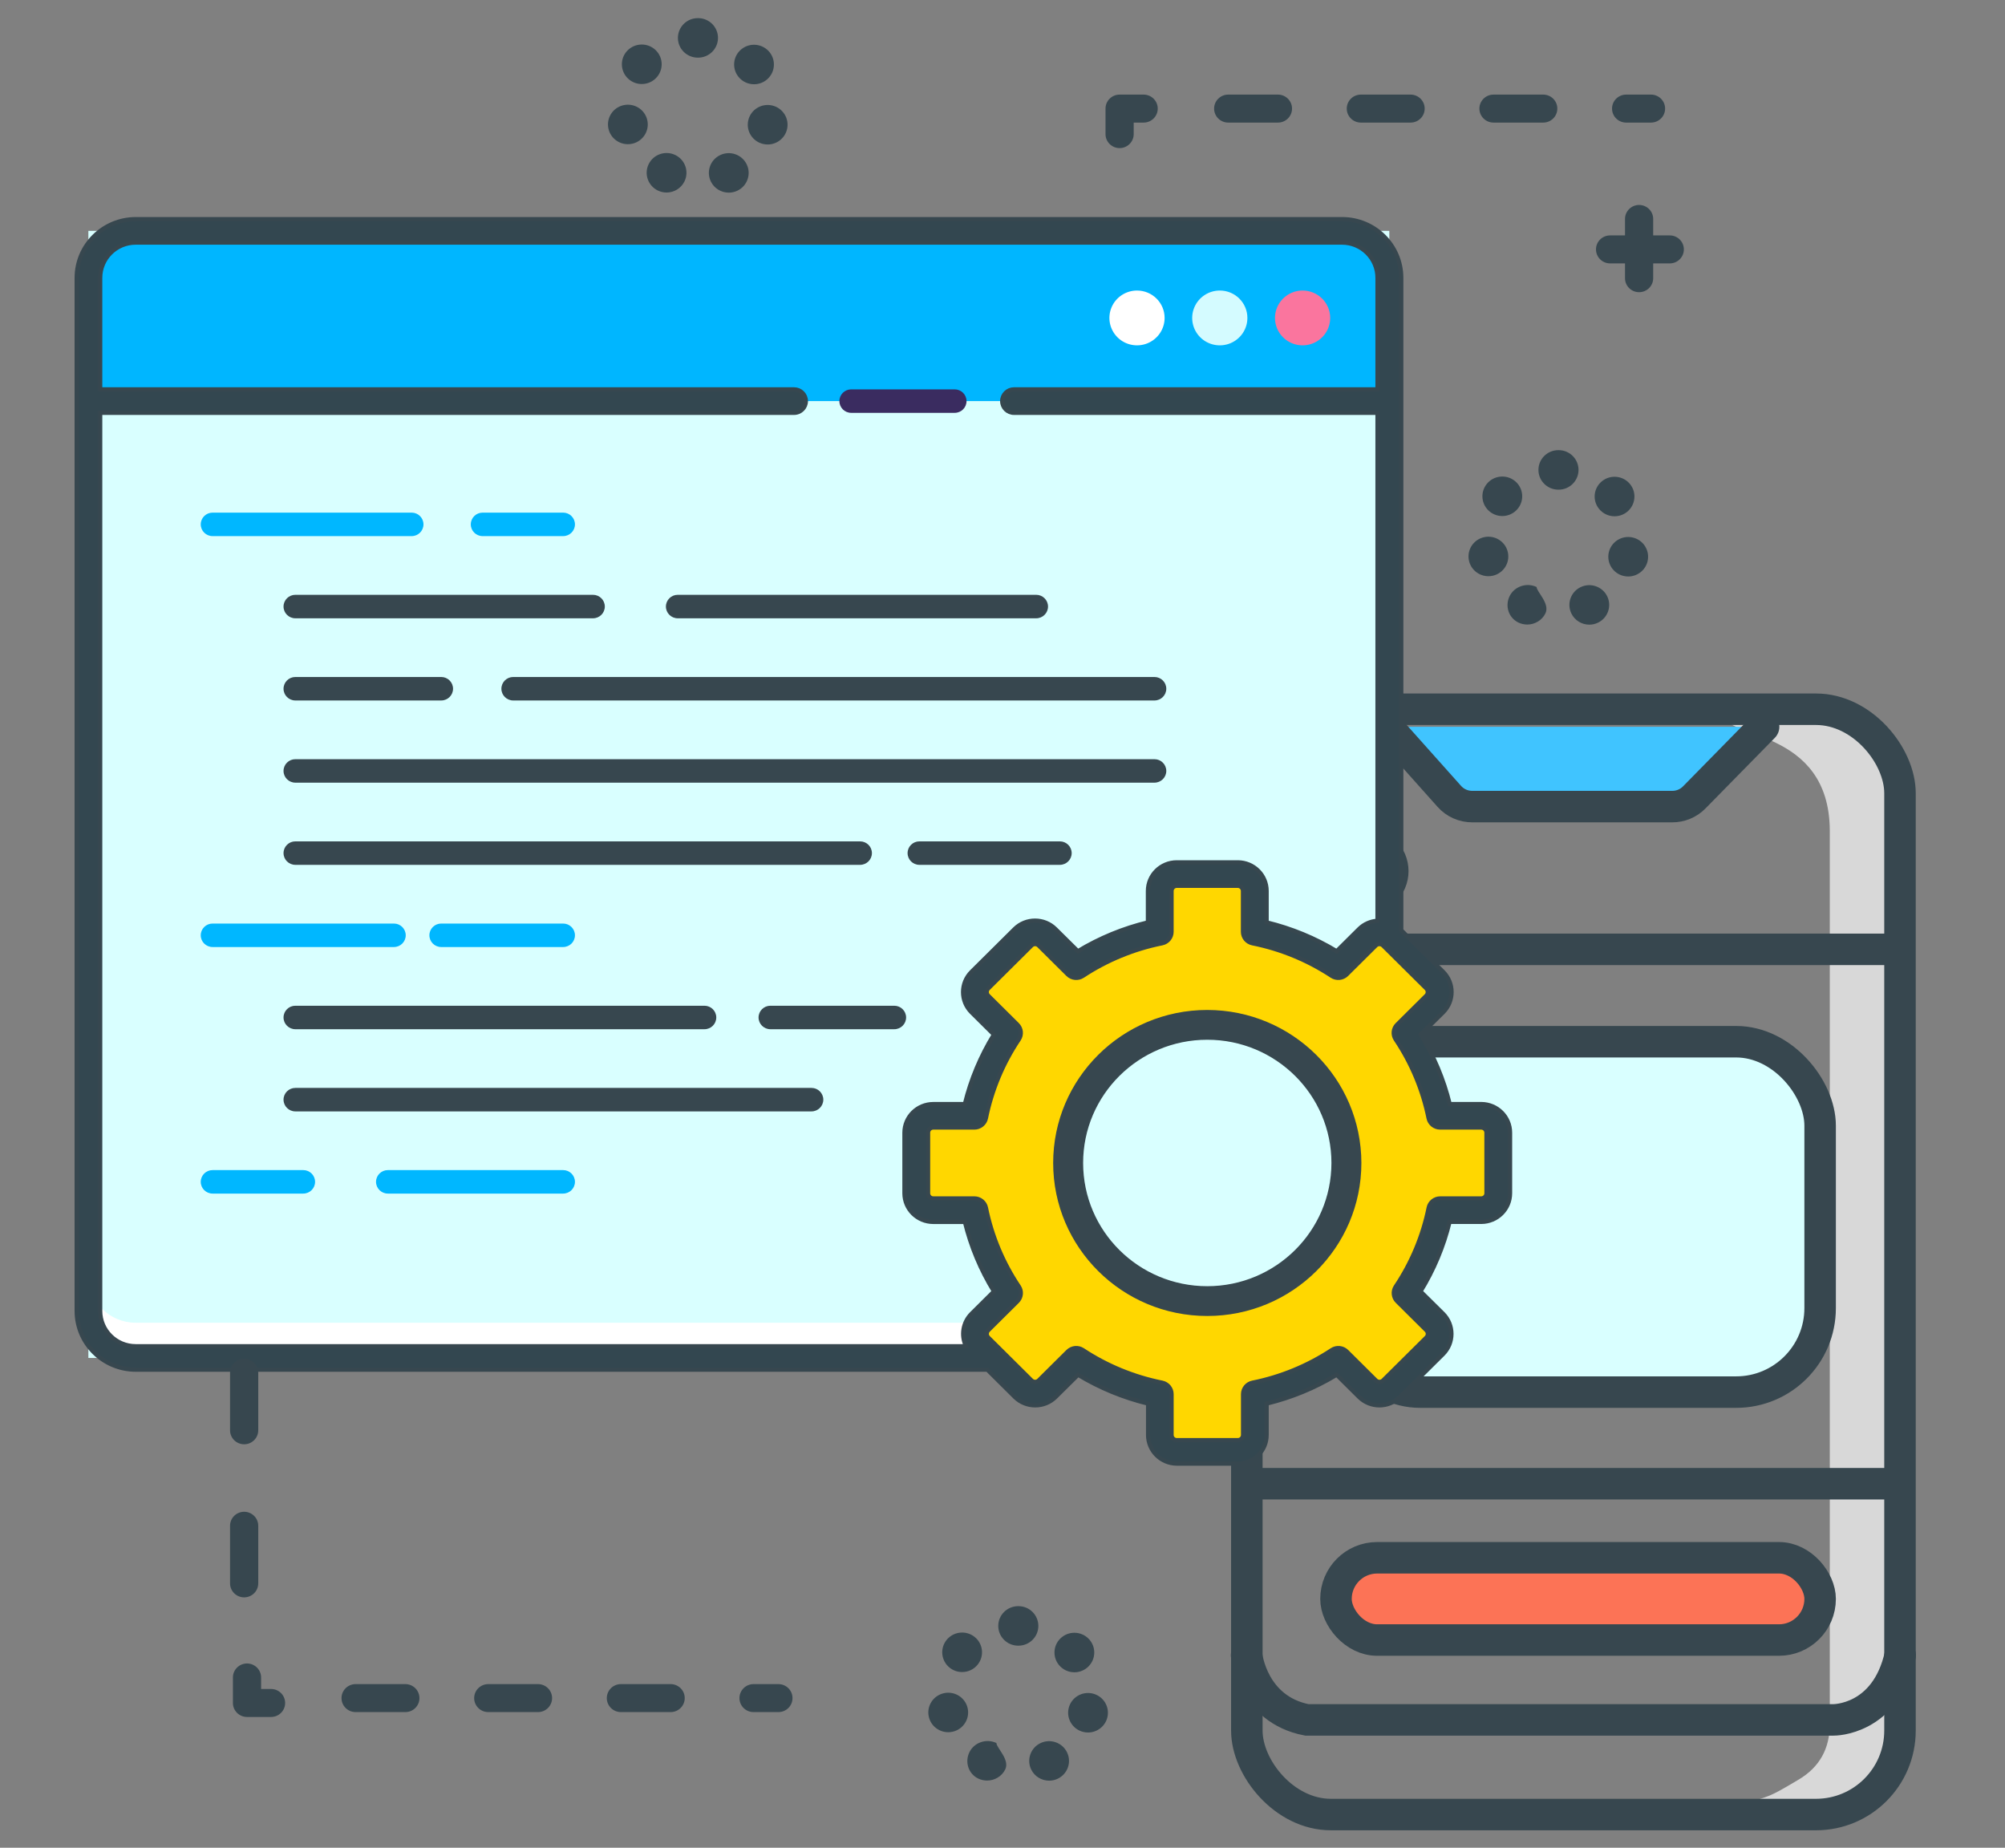 <?xml version="1.0" encoding="UTF-8"?> <svg xmlns="http://www.w3.org/2000/svg" xmlns:xlink="http://www.w3.org/1999/xlink" width="191px" height="176px" viewBox="0 0 191 176" version="1.1"><rect x="0" y="0" width="191" height="176" fill="#808080" stroke="none"/><title>Group 155</title><g id="Page-1" stroke="none" stroke-width="1" fill="none" fill-rule="evenodd"><g id="Hire-Vue.js-developers" transform="translate(-929, -10344)"><g id="Group-155" transform="translate(929.378, 10344.989)"><g id="Group-56" transform="translate(0.529, 1.426)"><rect id="Rectangle" x="0.072" y="0.54" width="188.021" height="172.051"></rect><line x1="128.689" y1="110.474" x2="139.811" y2="110.474" id="Line-18" stroke="#00C8FF" stroke-width="2" stroke-linecap="round"></line></g><path d="M163.893,67.049 C163.611,69.423 173.932,68.222 173.932,78.193 C173.932,84.839 173.932,113.186 173.932,163.232 C173.932,165.578 172.948,167.338 170.98,168.511 C168.027,170.27 168.316,170.034 165.664,170.856 C163.897,171.405 162.519,171.601 161.53,171.443 C165.467,171.918 168.616,172.113 170.98,172.029 C174.525,171.904 176.253,170.953 177.476,170.27 C178.291,169.814 179.275,168.642 180.429,166.751 L180.429,73.501 L179.248,69.395 L176.295,67.049 C168.214,65.467 164.08,65.467 163.893,67.049 Z" id="Path-6" fill="#D8D8D8"></path><rect id="Rectangle" stroke="#37474F" stroke-width="3" fill="#FC7356" x="126.891" y="147.393" width="46.12" height="7.835" rx="3.917"></rect><rect id="Rectangle" stroke="#37474F" stroke-width="3" fill="#D9FFFF" x="126.891" y="98.236" width="46.12" height="33.376" rx="8"></rect><rect id="Rectangle" stroke="#37474F" stroke-width="3" x="118.398" y="66.568" width="62.221" height="105.282" rx="8"></rect><path d="M131.77,68.238 L137.676,74.856 C138.234,75.489 139.043,75.849 139.89,75.841 L158.915,75.841 C159.71,75.846 160.472,75.528 161.024,74.961 L167.626,68.238" id="Path" stroke="#37474F" stroke-width="3" fill="#40C4FF" stroke-linecap="round"></path><path d="M118.377,156.676 C118.377,156.676 118.925,161.829 124.114,162.834 L174.291,162.834 C174.291,162.834 179.248,162.897 180.64,156.676" id="Path" stroke="#37474F" stroke-width="3" stroke-linecap="round"></path><line x1="118.483" y1="140.338" x2="180.354" y2="140.338" id="Line-9" stroke="#37474F" stroke-width="3" stroke-linecap="square"></line><line x1="118.483" y1="89.438" x2="180.354" y2="89.438" id="Line-9" stroke="#37474F" stroke-width="3" stroke-linecap="square"></line><ellipse id="Oval" stroke="#37474F" stroke-width="3" fill="#40C4FF" cx="129.596" cy="81.985" rx="2.705" ry="2.674"></ellipse><rect id="Rectangle" fill="#D9FFFF" fill-rule="nonzero" x="8.041" y="21.001" width="123.93" height="107.357"></rect><path d="M53.267,50.077 L45.596,50.077 C44.974,50.077 44.47,49.576 44.47,48.959 C44.47,48.341 44.974,47.84 45.596,47.84 L53.267,47.84 C53.889,47.84 54.393,48.341 54.393,48.959 C54.393,49.576 53.889,50.077 53.267,50.077 Z" id="Path" fill="#00B7FF" fill-rule="nonzero"></path><path d="M38.837,50.077 L19.872,50.077 C19.25,50.077 18.745,49.576 18.745,48.959 C18.745,48.341 19.25,47.84 19.872,47.84 L38.837,47.84 C39.459,47.84 39.963,48.341 39.963,48.959 C39.963,49.576 39.459,50.077 38.837,50.077 Z" id="Path" fill="#00B7FF" fill-rule="nonzero"></path><path d="M53.267,89.217 L41.653,89.217 C41.031,89.217 40.527,88.717 40.527,88.099 C40.527,87.482 41.031,86.981 41.653,86.981 L53.267,86.981 C53.889,86.981 54.393,87.482 54.393,88.099 C54.393,88.717 53.889,89.217 53.267,89.217 Z" id="Path" fill="#00B7FF" fill-rule="nonzero"></path><path d="M37.147,89.217 L19.872,89.217 C19.25,89.217 18.745,88.717 18.745,88.099 C18.745,87.482 19.25,86.981 19.872,86.981 L37.147,86.981 C37.769,86.981 38.273,87.482 38.273,88.099 C38.273,88.717 37.769,89.217 37.147,89.217 Z" id="Path" fill="#00B7FF" fill-rule="nonzero"></path><path d="M53.267,112.702 L36.57,112.702 C35.948,112.702 35.443,112.201 35.443,111.584 C35.443,110.966 35.948,110.465 36.57,110.465 L53.267,110.465 C53.889,110.465 54.393,110.966 54.393,111.584 C54.393,112.201 53.889,112.702 53.267,112.702 Z" id="Path" fill="#00B7FF" fill-rule="nonzero"></path><path d="M28.51,112.702 L19.872,112.702 C19.25,112.702 18.745,112.201 18.745,111.584 C18.745,110.966 19.25,110.465 19.872,110.465 L28.51,110.465 C29.132,110.465 29.637,110.966 29.637,111.584 C29.637,112.201 29.132,112.702 28.51,112.702 Z" id="Path" fill="#00B7FF" fill-rule="nonzero"></path><path d="M127.464,125.003 L12.548,125.003 C10.059,125.003 8.041,123.001 8.041,120.53 L8.041,123.885 C8.041,126.355 10.059,128.358 12.548,128.358 L127.464,128.358 C129.953,128.358 131.971,126.355 131.971,123.885 L131.971,120.53 C131.971,123.001 129.953,125.003 127.464,125.003 Z" id="Path" fill="#FFFFFF" fill-rule="nonzero"></path><path d="M127.464,21.001 L12.548,21.001 C10.059,21.001 8.041,23.004 8.041,25.474 L8.041,37.216 L131.971,37.216 L131.971,25.474 C131.971,23.004 129.953,21.001 127.464,21.001 Z" id="Path" fill="#00B6FF" fill-rule="nonzero"></path><path d="M107.936,26.685 C106.873,26.685 105.913,27.321 105.506,28.296 C105.099,29.271 105.324,30.394 106.076,31.141 C106.828,31.888 107.959,32.111 108.942,31.707 C109.925,31.302 110.565,30.35 110.565,29.294 C110.565,27.853 109.388,26.685 107.936,26.685 Z" id="Path" fill="#FFFFFF" fill-rule="nonzero"></path><path d="M115.823,26.685 C114.759,26.685 113.8,27.321 113.393,28.296 C112.985,29.271 113.21,30.394 113.962,31.141 C114.715,31.888 115.846,32.111 116.829,31.707 C117.811,31.302 118.452,30.35 118.451,29.294 C118.451,27.853 117.274,26.685 115.823,26.685 Z" id="Path" fill="#D4FBFF" fill-rule="nonzero"></path><path d="M123.709,26.685 C122.646,26.685 121.687,27.321 121.28,28.297 C120.873,29.272 121.098,30.395 121.85,31.141 C122.603,31.888 123.734,32.111 124.716,31.706 C125.699,31.302 126.339,30.35 126.339,29.294 C126.338,27.853 125.161,26.685 123.709,26.685 L123.709,26.685 Z" id="Path" fill="#FA759E" fill-rule="nonzero"></path><path d="M142.352,112.674 L142.352,106.899 C142.352,106.473 142.181,106.064 141.877,105.762 C141.573,105.461 141.161,105.292 140.732,105.292 L136.823,105.292 C136.245,102.473 135.124,99.792 133.522,97.395 L136.294,94.644 C136.598,94.342 136.769,93.933 136.769,93.507 C136.769,93.08 136.598,92.671 136.294,92.37 L132.182,88.287 C131.878,87.985 131.466,87.816 131.036,87.816 C130.606,87.816 130.194,87.985 129.89,88.287 L127.118,91.038 C124.702,89.448 121.999,88.336 119.158,87.764 L119.158,83.876 C119.158,82.988 118.432,82.268 117.538,82.268 L111.721,82.268 C110.826,82.268 110.101,82.988 110.101,83.876 L110.101,87.764 C107.261,88.337 104.56,89.449 102.146,91.039 L99.374,88.288 C99.07,87.986 98.658,87.817 98.228,87.817 C97.798,87.817 97.386,87.986 97.082,88.288 L92.969,92.371 C92.337,92.999 92.337,94.017 92.969,94.645 L95.741,97.396 C94.139,99.793 93.019,102.474 92.441,105.293 L88.526,105.293 C88.096,105.293 87.684,105.462 87.38,105.763 C87.076,106.065 86.906,106.474 86.906,106.9 L86.906,112.675 C86.906,113.101 87.076,113.51 87.38,113.812 C87.684,114.113 88.096,114.282 88.526,114.282 L92.441,114.282 C93.019,117.101 94.139,119.782 95.741,122.18 L92.969,124.931 C92.337,125.558 92.337,126.576 92.969,127.204 L97.082,131.287 C97.386,131.589 97.798,131.758 98.228,131.758 C98.658,131.758 99.07,131.589 99.374,131.287 L102.146,128.536 C104.56,130.126 107.261,131.239 110.101,131.811 L110.101,135.698 C110.101,136.585 110.826,137.305 111.721,137.305 L117.538,137.305 C118.432,137.305 119.158,136.585 119.158,135.696 L119.158,131.81 C121.997,131.237 124.698,130.125 127.113,128.535 L129.884,131.286 C130.188,131.588 130.6,131.757 131.03,131.757 C131.46,131.757 131.872,131.588 132.176,131.286 L136.288,127.203 C136.592,126.902 136.763,126.493 136.763,126.066 C136.763,125.64 136.592,125.231 136.288,124.929 L133.517,122.178 C135.119,119.781 136.239,117.1 136.818,114.281 L140.732,114.281 C141.161,114.281 141.573,114.112 141.877,113.811 C142.181,113.509 142.352,113.1 142.352,112.674 L142.352,112.674 Z M114.629,122.942 C107.309,122.942 101.376,117.051 101.376,109.786 C101.376,102.52 107.31,96.631 114.63,96.631 C121.95,96.631 127.883,102.521 127.883,109.786 C127.883,113.276 126.487,116.622 124.001,119.089 C121.515,121.557 118.144,122.943 114.629,122.942 L114.629,122.942 Z" id="Shape" fill="#FFD700" fill-rule="nonzero"></path><path d="M64.185,57.905 L98.332,57.905 C98.954,57.905 99.459,57.404 99.459,56.787 C99.459,56.169 98.954,55.668 98.332,55.668 L64.185,55.668 C63.563,55.668 63.058,56.169 63.058,56.787 C63.058,57.404 63.563,57.905 64.185,57.905 Z" id="Path" fill="#37474F" fill-rule="nonzero"></path><path d="M27.759,57.905 L56.111,57.905 C56.734,57.905 57.238,57.404 57.238,56.787 C57.238,56.169 56.734,55.668 56.111,55.668 L27.759,55.668 C27.136,55.668 26.632,56.169 26.632,56.787 C26.632,57.404 27.136,57.905 27.759,57.905 Z" id="Path" fill="#37474F" fill-rule="nonzero"></path><path d="M47.386,64.615 C47.386,65.232 47.89,65.733 48.512,65.733 L109.598,65.733 C110.22,65.733 110.725,65.232 110.725,64.615 C110.725,63.997 110.22,63.496 109.598,63.496 L48.512,63.496 C47.89,63.496 47.386,63.997 47.386,64.615 Z" id="Path" fill="#37474F" fill-rule="nonzero"></path><path d="M27.759,65.733 L41.653,65.733 C42.275,65.733 42.78,65.232 42.78,64.615 C42.78,63.997 42.275,63.496 41.653,63.496 L27.759,63.496 C27.136,63.496 26.632,63.997 26.632,64.615 C26.632,65.232 27.136,65.733 27.759,65.733 Z" id="Path" fill="#37474F" fill-rule="nonzero"></path><path d="M27.759,73.561 L109.598,73.561 C110.22,73.561 110.725,73.061 110.725,72.443 C110.725,71.825 110.22,71.325 109.598,71.325 L27.759,71.325 C27.136,71.325 26.632,71.825 26.632,72.443 C26.632,73.061 27.136,73.561 27.759,73.561 Z" id="Path" fill="#37474F" fill-rule="nonzero"></path><path d="M100.585,79.153 L87.206,79.153 C86.584,79.153 86.08,79.653 86.08,80.271 C86.08,80.889 86.584,81.389 87.206,81.389 L100.585,81.389 C101.207,81.389 101.712,80.889 101.712,80.271 C101.712,79.653 101.207,79.153 100.585,79.153 Z" id="Path" fill="#37474F" fill-rule="nonzero"></path><path d="M27.759,81.389 L81.555,81.389 C82.177,81.389 82.682,80.889 82.682,80.271 C82.682,79.653 82.177,79.153 81.555,79.153 L27.759,79.153 C27.136,79.153 26.632,79.653 26.632,80.271 C26.632,80.889 27.136,81.389 27.759,81.389 Z" id="Path" fill="#37474F" fill-rule="nonzero"></path><path d="M84.812,94.809 L73.011,94.809 C72.389,94.809 71.884,95.31 71.884,95.927 C71.884,96.545 72.389,97.046 73.011,97.046 L84.812,97.046 C85.435,97.046 85.939,96.545 85.939,95.927 C85.939,95.31 85.435,94.809 84.812,94.809 Z" id="Path" fill="#37474F" fill-rule="nonzero"></path><path d="M27.759,97.046 L66.73,97.046 C67.352,97.046 67.856,96.545 67.856,95.927 C67.856,95.31 67.352,94.809 66.73,94.809 L27.759,94.809 C27.136,94.809 26.632,95.31 26.632,95.927 C26.632,96.545 27.136,97.046 27.759,97.046 Z" id="Path" fill="#37474F" fill-rule="nonzero"></path><path d="M76.926,102.637 L27.759,102.637 C27.136,102.637 26.632,103.138 26.632,103.755 C26.632,104.373 27.136,104.874 27.759,104.874 L76.926,104.874 C77.548,104.874 78.052,104.373 78.052,103.755 C78.052,103.138 77.548,102.637 76.926,102.637 Z" id="Path" fill="#37474F" fill-rule="nonzero"></path><path d="M80.71,38.335 L90.568,38.335 C91.19,38.335 91.695,37.834 91.695,37.216 C91.695,36.599 91.19,36.098 90.568,36.098 L80.71,36.098 C80.088,36.098 79.584,36.599 79.584,37.216 C79.584,37.834 80.088,38.335 80.71,38.335 Z" id="Path" fill="#3A2C60" fill-rule="nonzero"></path><path d="M140.732,104.174 L137.725,104.174 C137.152,101.838 136.218,99.604 134.956,97.552 L137.097,95.435 C138.169,94.37 138.169,92.644 137.097,91.578 L133.11,87.622 L133.11,25.474 C133.106,22.388 130.586,19.886 127.477,19.883 L12.56,19.883 C9.451,19.886 6.931,22.388 6.927,25.474 L6.927,123.885 C6.931,126.972 9.451,129.473 12.56,129.476 L93.678,129.476 L96.297,132.077 C97.37,133.14 99.108,133.14 100.181,132.077 L102.321,129.96 C104.389,131.211 106.638,132.138 108.991,132.707 L108.991,135.696 C108.993,137.195 110.211,138.412 111.721,138.423 L117.538,138.423 C119.054,138.421 120.282,137.201 120.284,135.696 L120.284,132.707 C122.637,132.137 124.887,131.211 126.955,129.96 L129.088,132.077 C130.161,133.14 131.898,133.14 132.971,132.077 L137.086,127.995 C138.157,126.929 138.157,125.204 137.086,124.139 L134.945,122.021 C136.207,119.969 137.14,117.735 137.713,115.399 L140.726,115.399 C142.242,115.398 143.471,114.179 143.474,112.674 L143.474,106.899 C143.471,105.396 142.246,104.178 140.732,104.174 L140.732,104.174 Z M9.168,123.885 L9.168,38.335 L75.264,38.335 C75.886,38.335 76.391,37.834 76.391,37.216 C76.391,36.599 75.886,36.098 75.264,36.098 L9.168,36.098 L9.168,25.474 C9.168,23.621 10.681,22.119 12.548,22.119 L127.464,22.119 C129.331,22.119 130.845,23.621 130.845,25.474 L130.845,36.098 L96.219,36.098 C95.597,36.098 95.093,36.599 95.093,37.216 C95.093,37.834 95.597,38.335 96.219,38.335 L130.845,38.335 L130.845,86.716 C130.183,86.756 129.558,87.034 129.088,87.499 L126.955,89.616 C124.887,88.364 122.637,87.438 120.284,86.869 L120.284,83.878 C120.283,82.372 119.054,81.152 117.538,81.15 L111.721,81.15 C110.204,81.152 108.975,82.372 108.974,83.878 L108.974,86.869 C106.621,87.437 104.371,88.364 102.304,89.616 L100.164,87.499 C99.091,86.435 97.353,86.435 96.28,87.499 L92.168,91.58 C91.096,92.646 91.096,94.372 92.168,95.438 L94.301,97.554 C93.04,99.607 92.106,101.84 91.533,104.176 L88.526,104.176 C87.01,104.178 85.783,105.397 85.78,106.901 L85.78,112.676 C85.783,114.18 87.01,115.399 88.526,115.401 L91.538,115.401 C92.111,117.737 93.045,119.971 94.306,122.023 L92.174,124.141 C91.353,124.958 91.141,126.2 91.645,127.24 L12.548,127.24 C10.681,127.24 9.168,125.738 9.168,123.885 L9.168,123.885 Z M141.226,112.674 C141.225,112.944 141.004,113.163 140.732,113.163 L136.823,113.163 C136.287,113.162 135.825,113.536 135.718,114.057 C135.172,116.736 134.107,119.283 132.583,121.559 C132.286,122.003 132.346,122.592 132.726,122.968 L135.498,125.719 C135.691,125.911 135.691,126.221 135.498,126.412 L131.384,130.494 C131.191,130.684 130.879,130.684 130.686,130.494 L127.915,127.743 C127.536,127.367 126.943,127.308 126.497,127.601 C124.203,129.113 121.637,130.17 118.939,130.714 C118.414,130.821 118.038,131.279 118.038,131.81 L118.038,135.695 C118.037,135.966 117.817,136.185 117.544,136.185 L111.721,136.185 C111.448,136.185 111.227,135.966 111.227,135.695 L111.227,131.81 C111.227,131.279 110.851,130.821 110.326,130.714 C107.628,130.171 105.062,129.114 102.769,127.601 C102.322,127.308 101.729,127.367 101.35,127.743 L98.577,130.494 C98.385,130.684 98.073,130.684 97.88,130.494 L93.768,126.412 C93.575,126.221 93.575,125.911 93.768,125.719 L96.539,122.968 C96.919,122.592 96.979,122.003 96.682,121.559 C95.157,119.284 94.092,116.736 93.546,114.057 C93.439,113.537 92.977,113.163 92.442,113.163 L88.526,113.163 C88.254,113.163 88.033,112.944 88.033,112.674 L88.033,106.899 C88.033,106.629 88.254,106.41 88.526,106.41 L92.441,106.41 C92.976,106.41 93.438,106.036 93.545,105.516 C94.092,102.837 95.157,100.289 96.681,98.013 C96.977,97.57 96.917,96.981 96.538,96.605 L93.767,93.854 C93.574,93.662 93.574,93.352 93.767,93.161 L97.879,89.079 C98.072,88.888 98.383,88.888 98.576,89.079 L101.349,91.83 C101.728,92.206 102.321,92.265 102.767,91.972 C105.06,90.459 107.627,89.402 110.325,88.86 C110.85,88.753 111.227,88.294 111.226,87.763 L111.226,83.878 C111.226,83.747 111.278,83.623 111.37,83.531 C111.463,83.438 111.589,83.387 111.72,83.387 L117.536,83.387 C117.809,83.387 118.03,83.607 118.03,83.878 L118.03,87.764 C118.029,88.296 118.406,88.754 118.931,88.861 C121.629,89.403 124.196,90.46 126.489,91.972 C126.935,92.265 127.528,92.206 127.907,91.83 L130.679,89.079 C130.872,88.888 131.183,88.888 131.376,89.079 L135.49,93.161 C135.683,93.352 135.683,93.662 135.49,93.854 L132.718,96.605 C132.338,96.981 132.279,97.57 132.575,98.014 C134.099,100.289 135.164,102.837 135.71,105.516 C135.817,106.037 136.279,106.411 136.815,106.41 L140.729,106.41 C141.002,106.41 141.223,106.629 141.224,106.899 L141.226,112.674 Z" id="Shape" stroke="#37474F" stroke-width="0.4" fill="#334750" fill-rule="nonzero"></path><path d="M114.629,95.512 C106.687,95.513 100.249,101.904 100.249,109.787 C100.249,117.67 106.688,124.061 114.629,124.061 C122.571,124.061 129.009,117.671 129.01,109.788 C129.002,101.907 122.568,95.52 114.629,95.512 L114.629,95.512 Z M114.629,121.824 C107.931,121.823 102.502,116.433 102.503,109.785 C102.503,103.137 107.933,97.748 114.631,97.749 C121.328,97.75 126.757,103.139 126.757,109.788 C126.749,116.433 121.323,121.818 114.629,121.824 L114.629,121.824 Z" id="Shape" stroke="#37474F" stroke-width="0.6" fill="#37474F" fill-rule="nonzero"></path><g id="Group-61" transform="translate(21.483, 0)" fill="#37474F"><path d="M126.609,45.652 L126.589,45.652 C125.542,45.652 124.693,44.808 124.693,43.77 C124.693,42.731 125.542,41.889 126.589,41.889 L126.601,41.889 L126.624,41.889 C127.671,41.889 128.516,42.739 128.513,43.778 C128.508,44.814 127.66,45.652 126.617,45.652 L126.609,45.652 Z M120.067,47.752 C119.251,47.103 119.118,45.92 119.77,45.108 C120.424,44.297 121.617,44.165 122.435,44.813 C123.253,45.462 123.386,46.646 122.732,47.458 C122.357,47.923 121.806,48.165 121.25,48.165 C120.835,48.165 120.418,48.03 120.067,47.752 L120.067,47.752 Z M130.459,47.473 C129.808,46.66 129.945,45.476 130.767,44.83 C131.586,44.186 132.779,44.322 133.43,45.136 C134.079,45.951 133.941,47.133 133.122,47.779 C132.773,48.054 132.357,48.187 131.945,48.187 C131.386,48.187 130.833,47.942 130.459,47.473 L130.459,47.473 Z M118.079,52.429 C117.846,51.415 118.488,50.408 119.51,50.179 C120.53,49.951 121.546,50.586 121.776,51.6 C122.007,52.613 121.365,53.621 120.345,53.85 C120.205,53.881 120.064,53.895 119.925,53.895 C119.059,53.895 118.278,53.303 118.079,52.429 L118.079,52.429 Z M132.818,53.875 C131.798,53.641 131.163,52.632 131.397,51.619 C131.632,50.606 132.649,49.976 133.67,50.208 C134.69,50.441 135.327,51.451 135.091,52.464 C134.889,53.334 134.109,53.923 133.246,53.923 C133.106,53.923 132.962,53.908 132.818,53.875 L132.818,53.875 Z M122.787,58.31 L122.787,58.31 C121.846,57.857 121.49,56.731 121.946,55.797 C122.404,54.863 123.571,54.471 124.519,54.925 L124.519,54.924 C124.519,55.377 125.814,56.503 125.358,57.438 C125.031,58.11 124.335,58.5 123.631,58.5 C123.355,58.5 123.052,58.439 122.787,58.31 L122.787,58.31 Z M127.829,57.443 C127.377,56.506 127.775,55.383 128.718,54.933 C129.663,54.485 130.795,54.88 131.247,55.816 C131.7,56.753 131.3,57.877 130.358,58.326 C130.094,58.453 129.814,58.511 129.539,58.511 C128.833,58.511 128.154,58.117 127.829,57.443 L127.829,57.443 Z" id="Fill-20"></path><path d="M75.151,155.764 L75.131,155.764 C74.083,155.764 73.235,154.92 73.235,153.883 C73.235,152.843 74.083,152.001 75.131,152.001 L75.143,152.001 L75.165,152.001 C76.212,152.001 77.058,152.851 77.054,153.89 C77.05,154.927 76.201,155.764 75.159,155.764 L75.151,155.764 Z M68.609,157.865 C67.792,157.216 67.66,156.032 68.312,155.22 C68.966,154.409 70.158,154.278 70.976,154.925 C71.795,155.574 71.927,156.758 71.273,157.57 C70.899,158.036 70.348,158.277 69.792,158.277 C69.376,158.277 68.959,158.142 68.609,157.865 L68.609,157.865 Z M79,157.586 C78.35,156.772 78.487,155.588 79.308,154.942 C80.128,154.298 81.321,154.434 81.971,155.248 C82.62,156.063 82.483,157.246 81.663,157.892 C81.314,158.166 80.899,158.299 80.487,158.299 C79.927,158.299 79.375,158.055 79,157.586 L79,157.586 Z M66.62,162.542 C66.388,161.527 67.029,160.521 68.051,160.292 C69.072,160.063 70.087,160.698 70.318,161.712 C70.548,162.725 69.907,163.733 68.887,163.962 C68.746,163.993 68.606,164.008 68.467,164.008 C67.601,164.008 66.819,163.415 66.62,162.542 L66.62,162.542 Z M81.36,163.987 C80.34,163.754 79.705,162.744 79.939,161.731 C80.174,160.718 81.191,160.088 82.211,160.32 C83.232,160.554 83.868,161.563 83.633,162.576 C83.431,163.446 82.65,164.036 81.788,164.036 C81.648,164.036 81.504,164.02 81.36,163.987 L81.36,163.987 Z M71.329,168.423 L71.329,168.423 C70.387,167.969 70.031,166.844 70.488,165.909 C70.946,164.975 72.113,164.583 73.06,165.038 L73.06,165.036 C73.06,165.489 74.356,166.615 73.9,167.551 C73.573,168.222 72.877,168.612 72.173,168.612 C71.896,168.612 71.594,168.551 71.329,168.423 L71.329,168.423 Z M76.37,167.556 C75.919,166.618 76.317,165.495 77.26,165.045 C78.204,164.597 79.337,164.992 79.788,165.928 C80.242,166.866 79.842,167.99 78.899,168.438 C78.635,168.565 78.356,168.623 78.081,168.623 C77.375,168.623 76.696,168.23 76.37,167.556 L76.37,167.556 Z" id="Fill-20"></path><path d="M44.634,4.502 L44.613,4.502 C43.566,4.502 42.718,3.659 42.718,2.621 C42.718,1.581 43.566,0.739 44.613,0.739 L44.626,0.739 L44.648,0.739 C45.695,0.739 46.54,1.589 46.537,2.627 C46.532,3.665 45.684,4.502 44.64,4.502 L44.634,4.502 Z M38.091,6.603 C37.275,5.954 37.14,4.77 37.794,3.958 C38.448,3.148 39.641,3.016 40.459,3.663 C41.277,4.312 41.41,5.496 40.756,6.308 C40.382,6.774 39.83,7.015 39.274,7.015 C38.859,7.015 38.442,6.881 38.091,6.603 L38.091,6.603 Z M48.483,6.324 C47.832,5.51 47.969,4.327 48.791,3.681 C49.611,3.036 50.803,3.173 51.454,3.986 C52.103,4.8 51.966,5.984 51.146,6.63 C50.797,6.904 50.381,7.037 49.969,7.037 C49.41,7.037 48.857,6.793 48.483,6.324 L48.483,6.324 Z M36.103,11.28 C35.872,10.265 36.512,9.259 37.534,9.03 C38.554,8.801 39.57,9.436 39.8,10.45 C40.031,11.463 39.39,12.471 38.369,12.7 C38.229,12.732 38.088,12.746 37.949,12.746 C37.084,12.746 36.302,12.153 36.103,11.28 L36.103,11.28 Z M50.843,12.725 C49.822,12.492 49.187,11.482 49.421,10.469 C49.656,9.456 50.674,8.825 51.694,9.058 C52.714,9.292 53.351,10.302 53.115,11.314 C52.913,12.184 52.133,12.774 51.271,12.774 C51.13,12.774 50.986,12.758 50.843,12.725 L50.843,12.725 Z M40.811,17.161 C39.87,16.708 39.475,15.582 39.931,14.648 C40.388,13.712 41.522,13.321 42.465,13.774 C43.406,14.227 43.8,15.353 43.343,16.289 C43.016,16.959 42.34,17.35 41.637,17.35 C41.359,17.35 41.078,17.289 40.811,17.161 L40.811,17.161 Z M45.853,16.294 C45.401,15.356 45.799,14.234 46.742,13.784 C47.687,13.334 48.819,13.73 49.271,14.666 C49.724,15.604 49.326,16.728 48.382,17.176 C48.118,17.302 47.838,17.361 47.564,17.361 C46.858,17.361 46.178,16.968 45.853,16.294 L45.853,16.294 Z" id="Fill-21"></path><path d="M134.282,26.843 C133.541,26.843 132.94,26.247 132.94,25.511 L132.94,19.867 C132.94,19.131 133.541,18.534 134.282,18.534 C135.024,18.534 135.625,19.131 135.625,19.867 L135.625,25.511 C135.625,26.247 135.024,26.843 134.282,26.843" id="Fill-28"></path><path d="M137.204,24.1 L131.518,24.1 C130.777,24.1 130.176,23.503 130.176,22.767 C130.176,22.031 130.777,21.434 131.518,21.434 L137.204,21.434 C137.946,21.434 138.547,22.031 138.547,22.767 C138.547,23.503 137.946,24.1 137.204,24.1" id="Fill-29"></path><path d="M1.397,136.582 C0.656,136.582 0.054,135.986 0.054,135.25 L0.054,129.762 C0.054,129.026 0.656,128.43 1.397,128.43 C2.138,128.43 2.74,129.026 2.74,129.762 L2.74,135.25 C2.74,135.986 2.138,136.582 1.397,136.582 M1.397,151.163 C0.656,151.163 0.054,150.566 0.054,149.83 L0.054,144.343 C0.054,143.607 0.656,143.01 1.397,143.01 C2.138,143.01 2.74,143.607 2.74,144.343 L2.74,149.83 C2.74,150.566 2.138,151.163 1.397,151.163" id="Fill-33"></path><path d="M135.417,10.688 L133.048,10.688 C132.306,10.688 131.705,10.091 131.705,9.355 C131.705,8.619 132.306,8.022 133.048,8.022 L135.417,8.022 C136.159,8.022 136.76,8.619 136.76,9.355 C136.76,10.091 136.159,10.688 135.417,10.688" id="Fill-36"></path><path d="M99.879,10.688 L95.14,10.688 C94.399,10.688 93.797,10.091 93.797,9.355 C93.797,8.619 94.399,8.022 95.14,8.022 L99.879,8.022 C100.62,8.022 101.221,8.619 101.221,9.355 C101.221,10.091 100.62,10.688 99.879,10.688 M112.514,10.688 L107.776,10.688 C107.035,10.688 106.433,10.091 106.433,9.355 C106.433,8.619 107.035,8.022 107.776,8.022 L112.514,8.022 C113.256,8.022 113.857,8.619 113.857,9.355 C113.857,10.091 113.256,10.688 112.514,10.688 M125.15,10.688 L120.412,10.688 C119.671,10.688 119.069,10.091 119.069,9.355 C119.069,8.619 119.671,8.022 120.412,8.022 L125.15,8.022 C125.892,8.022 126.493,8.619 126.493,9.355 C126.493,10.091 125.892,10.688 125.15,10.688" id="Fill-37"></path><path d="M84.794,13.118 C84.053,13.118 83.452,12.521 83.452,11.785 L83.452,9.355 C83.452,8.619 84.053,8.022 84.794,8.022 L87.085,8.022 C87.826,8.022 88.427,8.619 88.427,9.355 C88.427,10.091 87.826,10.688 87.085,10.688 L86.137,10.688 L86.137,11.785 C86.137,12.521 85.536,13.118 84.794,13.118" id="Fill-38"></path><path d="M52.292,162.092 L49.923,162.092 C49.181,162.092 48.58,161.495 48.58,160.759 C48.58,160.023 49.181,159.427 49.923,159.427 L52.292,159.427 C53.034,159.427 53.635,160.023 53.635,160.759 C53.635,161.495 53.034,162.092 52.292,162.092" id="Fill-36" transform="translate(51.108, 160.759) scale(1, -1) translate(-51.108, -160.759) "></path><path d="M16.754,162.092 L12.015,162.092 C11.274,162.092 10.672,161.495 10.672,160.759 C10.672,160.023 11.274,159.427 12.015,159.427 L16.754,159.427 C17.495,159.427 18.096,160.023 18.096,160.759 C18.096,161.495 17.495,162.092 16.754,162.092 M29.389,162.092 L24.651,162.092 C23.91,162.092 23.308,161.495 23.308,160.759 C23.308,160.023 23.91,159.427 24.651,159.427 L29.389,159.427 C30.131,159.427 30.732,160.023 30.732,160.759 C30.732,161.495 30.131,162.092 29.389,162.092 M42.025,162.092 L37.287,162.092 C36.546,162.092 35.944,161.495 35.944,160.759 C35.944,160.023 36.546,159.427 37.287,159.427 L42.025,159.427 C42.767,159.427 43.368,160.023 43.368,160.759 C43.368,161.495 42.767,162.092 42.025,162.092" id="Fill-37" transform="translate(27.02, 160.759) scale(1, -1) translate(-27.02, -160.759) "></path><path d="M1.669,162.556 C0.928,162.556 0.327,161.959 0.327,161.223 L0.327,158.793 C0.327,158.057 0.928,157.46 1.669,157.46 L3.96,157.46 C4.701,157.46 5.302,158.057 5.302,158.793 C5.302,159.529 4.701,160.126 3.96,160.126 L3.012,160.126 L3.012,161.223 C3.012,161.959 2.411,162.556 1.669,162.556" id="Fill-38" transform="translate(2.814, 160.008) scale(1, -1) translate(-2.814, -160.008) "></path></g></g></g></g></svg> 